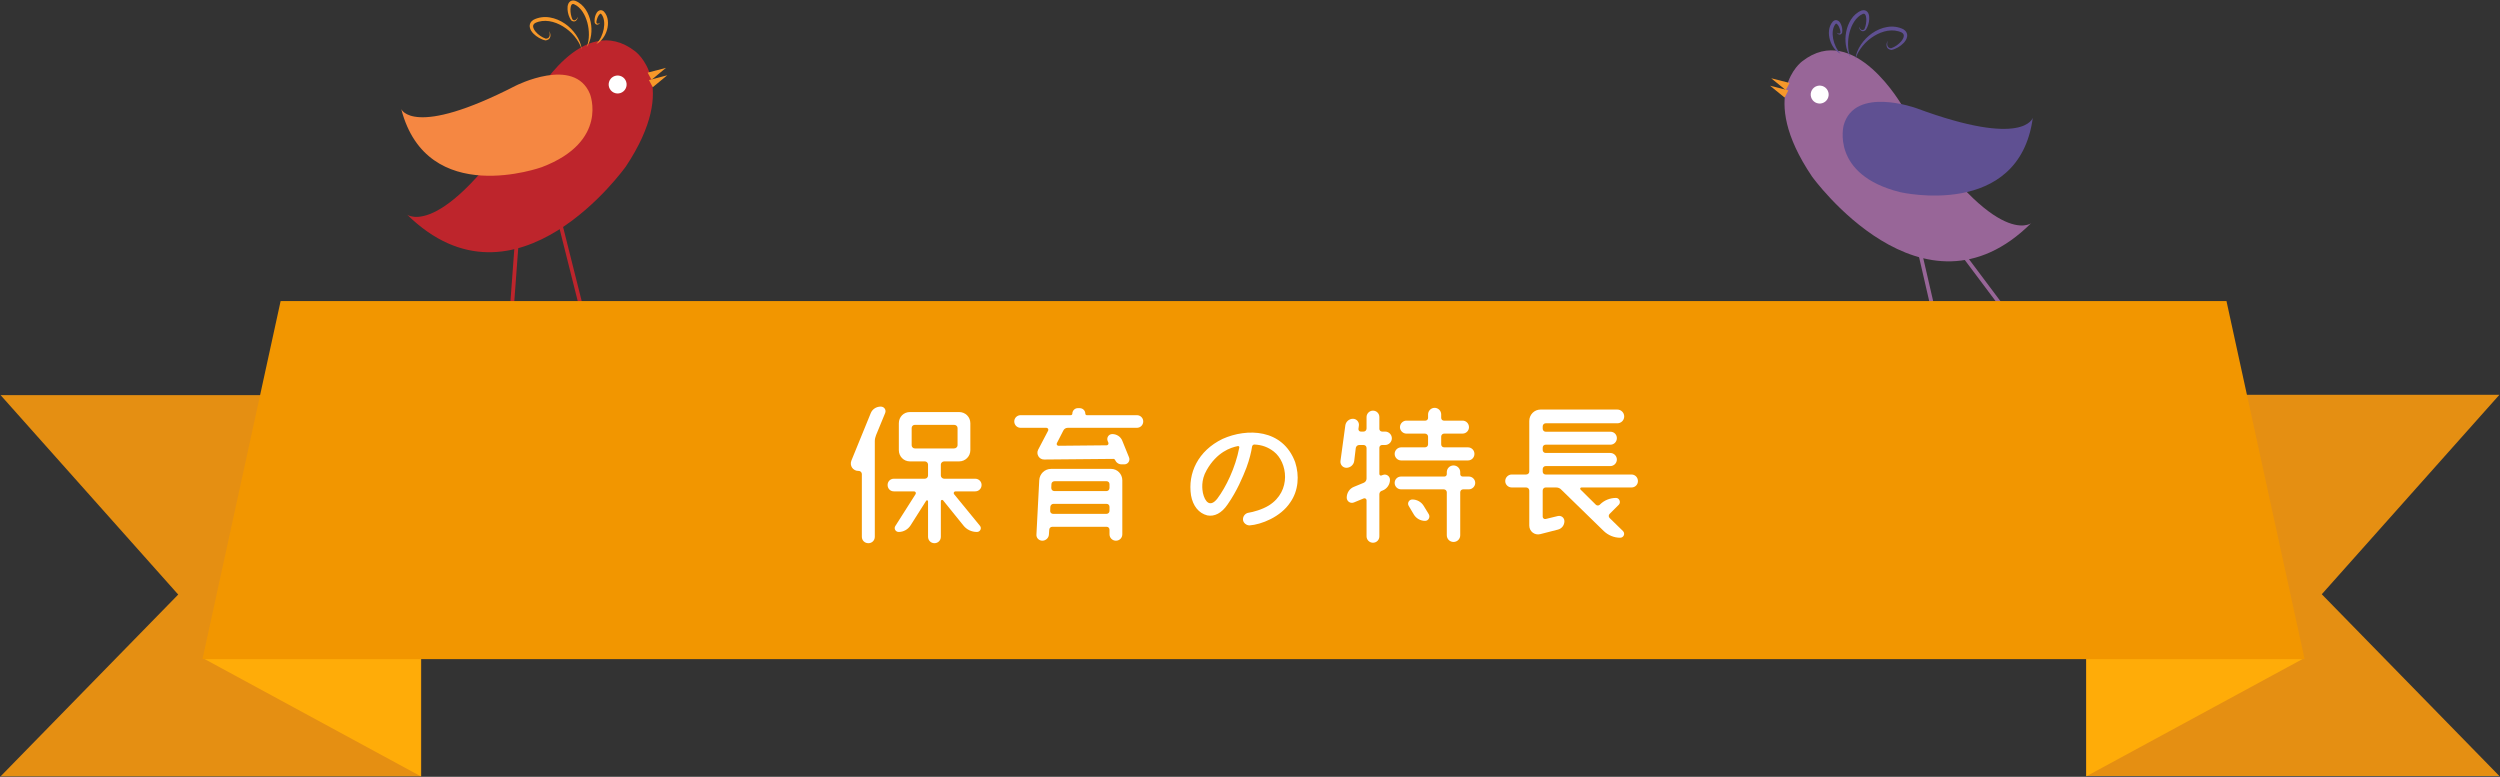 <?xml version="1.0" encoding="utf-8"?>
<!-- Generator: Adobe Illustrator 17.0.0, SVG Export Plug-In . SVG Version: 6.00 Build 0)  -->
<!DOCTYPE svg PUBLIC "-//W3C//DTD SVG 1.1//EN" "http://www.w3.org/Graphics/SVG/1.1/DTD/svg11.dtd">
<svg version="1.1" id="レイヤー_1" xmlns="http://www.w3.org/2000/svg" xmlns:xlink="http://www.w3.org/1999/xlink" x="0px"
	 y="0px" width="560px" height="174px" viewBox="38 0 560 174" enable-background="new 38 0 560 174" xml:space="preserve">
<rect x="38" y="0" width="560" height="174" fill="#333333" stroke="none"/>
<g>
	<g id="XMLID_2544_">
		<g id="XMLID_2551_">
			<path id="XMLID_2561_" fill="#BE252C" d="M129.2,48.085c0,0,8.374,6.362,28.51-26.216c0,0,10.726-19.526,22.531-10.401
				c0,0,10.247,7.307-2.033,25.798C178.208,37.267,153.617,72.029,129.2,48.085z"/>
			<path id="XMLID_2560_" fill="#F58742" d="M127.881,24.436c0,0,2.629,6.594,25.616-5.23c0,0,13.141-6.688,16.651,1.834
				c0,0,4.3,10.644-10.753,16.389C159.395,37.43,133.662,46.787,127.881,24.436z"/>
			
				<line id="XMLID_2559_" fill="none" stroke="#BE252C" stroke-width="0.862" stroke-miterlimit="10" x1="163.586" y1="50.449" x2="168.421" y2="69.693"/>
			
				<line id="XMLID_2558_" fill="none" stroke="#BE252C" stroke-width="0.862" stroke-miterlimit="10" x1="153.993" y1="50.976" x2="152.124" y2="76.25"/>
			<g id="XMLID_2555_">
				<g id="XMLID_2556_">
					<path id="XMLID_2557_" fill="#F79829" d="M161.009,6.958c0.213,0.358,0.359,0.795,0.264,1.25
						c-0.046,0.225-0.18,0.447-0.378,0.593c-0.197,0.148-0.435,0.217-0.666,0.248l-0.016,0.002l-0.043-0.008
						c-0.514-0.096-0.989-0.314-1.439-0.564c-0.449-0.256-0.867-0.568-1.241-0.946c-0.363-0.38-0.717-0.832-0.821-1.456
						c-0.055-0.306,0-0.665,0.16-0.957c0.159-0.297,0.403-0.511,0.647-0.67l0.011-0.007l0.024-0.012
						c1.117-0.571,2.426-0.732,3.639-0.526c1.223,0.197,2.349,0.693,3.359,1.375c0.989,0.664,1.841,1.553,2.52,2.522
						c0.67,0.977,1.159,2.103,1.282,3.265c-0.337-1.118-0.947-2.103-1.668-2.974c-0.723-0.878-1.591-1.597-2.555-2.188
						c-0.942-0.565-1.995-0.998-3.069-1.16c-1.073-0.16-2.18-0.055-3.146,0.416l0.034-0.019c-0.355,0.208-0.532,0.476-0.492,0.835
						c0.043,0.363,0.27,0.769,0.558,1.119c0.589,0.704,1.41,1.267,2.293,1.576l-0.058-0.006c0.372,0.014,0.736-0.144,0.865-0.517
						C161.199,7.787,161.152,7.35,161.009,6.958z"/>
				</g>
			</g>
			<g id="XMLID_2552_">
				<g id="XMLID_2553_">
					<path id="XMLID_2554_" fill="#F79829" d="M167.44,3.79c-0.053,0.315-0.165,0.655-0.46,0.881
						c-0.143,0.115-0.356,0.167-0.551,0.127c-0.196-0.037-0.359-0.142-0.5-0.257l-0.01-0.008l-0.021-0.032
						c-0.457-0.711-0.71-1.528-0.77-2.383c-0.018-0.429-0.015-0.883,0.215-1.352c0.119-0.228,0.328-0.477,0.627-0.584
						c0.295-0.111,0.593-0.086,0.833-0.022l0.014,0.004l0.024,0.009c0.99,0.376,1.792,1.117,2.347,1.961
						c0.561,0.851,0.917,1.794,1.118,2.774c0.198,0.956,0.238,1.968,0.103,2.935c-0.138,0.965-0.439,1.929-1,2.713
						c0.364-0.888,0.493-1.824,0.504-2.751c0.005-0.931-0.106-1.839-0.347-2.735c-0.24-0.869-0.588-1.727-1.087-2.461
						c-0.497-0.732-1.146-1.353-1.936-1.683l0.038,0.013c-0.299-0.081-0.429-0.052-0.584,0.182c-0.139,0.247-0.21,0.619-0.218,0.984
						c-0.011,0.741,0.131,1.521,0.435,2.218l-0.031-0.04c0.18,0.216,0.432,0.358,0.69,0.22C167.125,4.368,167.319,4.088,167.44,3.79
						z"/>
				</g>
			</g>
		</g>
		<polygon id="XMLID_2550_" fill="#F79829" points="183.365,17.934 184.213,19.543 187.465,16.86 		"/>
		<polygon id="XMLID_2549_" fill="#F79829" points="183.084,16.271 183.931,17.881 187.184,15.198 		"/>
		<path id="XMLID_2548_" fill="#FFFFFF" d="M178.288,19.473c-0.298,1.065-1.408,1.695-2.478,1.394
			c-1.071-0.301-1.695-1.411-1.396-2.482c0.3-1.07,1.41-1.694,2.48-1.396C177.965,17.287,178.59,18.4,178.288,19.473z"/>
		<g id="XMLID_2545_">
			<g id="XMLID_2546_">
				<path id="XMLID_2547_" fill="#F79829" d="M172.436,5.079c-0.122,0.185-0.287,0.372-0.551,0.435
					c-0.13,0.033-0.295,0.004-0.414-0.088c-0.12-0.09-0.196-0.211-0.253-0.33l-0.005-0.009l-0.005-0.043
					c-0.076-0.59,0.004-1.183,0.231-1.749c0.122-0.279,0.26-0.574,0.573-0.816c0.157-0.116,0.392-0.221,0.645-0.192
					c0.25,0.024,0.451,0.146,0.592,0.269l0.01,0.008l0.02,0.021c0.517,0.558,0.795,1.288,0.877,1.998
					c0.083,0.719,0.008,1.417-0.182,2.099c-0.184,0.654-0.489,1.298-0.892,1.847c-0.399,0.551-0.909,1.044-1.52,1.32
					c0.93-0.943,1.431-2.137,1.678-3.356c0.212-1.184,0.159-2.504-0.565-3.369l0.029,0.029c-0.144-0.114-0.121-0.123-0.264-0.064
					c-0.134,0.085-0.295,0.276-0.412,0.487c-0.236,0.431-0.407,0.942-0.45,1.451l-0.01-0.052c0.041,0.18,0.116,0.319,0.299,0.334
					C172.048,5.317,172.262,5.217,172.436,5.079z"/>
			</g>
		</g>
	</g>
	<g id="XMLID_2526_">
		<g id="XMLID_2533_">
			<path id="XMLID_2543_" fill="#986698" d="M492.974,49.993c0,0-8.327,6.424-28.702-26.004c0,0-10.869-19.446-22.607-10.234
				c0,0-10.192,7.382,2.223,25.781C443.888,39.536,468.735,74.115,492.974,49.993z"/>
			
				<line id="XMLID_2542_" fill="none" stroke="#986698" stroke-width="0.862" stroke-miterlimit="10" x1="473.795" y1="51.754" x2="491.328" y2="75.167"/>
			
				<line id="XMLID_2541_" fill="none" stroke="#986698" stroke-width="0.862" stroke-miterlimit="10" x1="466.917" y1="51.545" x2="472.611" y2="76.238"/>
			<g id="XMLID_2538_">
				<g id="XMLID_2539_">
					<path id="XMLID_2540_" fill="#5F5092" d="M460.865,9.1c-0.141,0.393-0.185,0.832-0.057,1.194
						c0.133,0.373,0.498,0.526,0.87,0.511l-0.058,0.006c0.882-0.316,1.698-0.885,2.282-1.593c0.285-0.352,0.51-0.76,0.55-1.123
						c0.036-0.36-0.143-0.626-0.499-0.832l0.035,0.019c-0.971-0.464-2.077-0.561-3.149-0.392c-1.072,0.168-2.123,0.609-3.061,1.18
						c-0.959,0.598-1.822,1.324-2.538,2.209c-0.715,0.875-1.318,1.865-1.646,2.986c0.115-1.164,0.595-2.292,1.258-3.275
						c0.671-0.975,1.517-1.87,2.501-2.541c1.005-0.69,2.128-1.195,3.349-1.4c1.212-0.214,2.521-0.063,3.642,0.5l0.023,0.011
						l0.011,0.008c0.245,0.157,0.491,0.368,0.652,0.665c0.163,0.291,0.221,0.649,0.168,0.956c-0.1,0.625-0.45,1.078-0.81,1.462
						c-0.37,0.382-0.787,0.697-1.234,0.955c-0.448,0.253-0.922,0.475-1.435,0.574l-0.043,0.008l-0.016-0.001
						c-0.231-0.029-0.47-0.096-0.668-0.243c-0.199-0.144-0.336-0.366-0.383-0.59C460.51,9.899,460.655,9.46,460.865,9.1z"/>
				</g>
			</g>
			<g id="XMLID_2535_">
				<g id="XMLID_2536_">
					<path id="XMLID_2537_" fill="#5F5092" d="M454.409,5.981c0.123,0.297,0.318,0.575,0.571,0.71
						c0.26,0.137,0.509-0.006,0.688-0.224l-0.03,0.041c0.299-0.699,0.435-1.481,0.419-2.222c-0.011-0.366-0.085-0.737-0.226-0.984
						c-0.156-0.233-0.287-0.262-0.586-0.179l0.039-0.014c-0.788,0.338-1.433,0.962-1.924,1.699c-0.493,0.735-0.836,1.596-1.07,2.467
						c-0.234,0.9-0.337,1.808-0.326,2.738c0.017,0.926,0.153,1.862,0.524,2.747c-0.567-0.78-0.875-1.742-1.019-2.705
						c-0.143-0.967-0.111-1.979,0.081-2.937c0.193-0.981,0.542-1.926,1.098-2.782c0.549-0.848,1.346-1.594,2.332-1.978l0.025-0.01
						l0.015-0.004c0.239-0.065,0.538-0.091,0.833,0.017c0.3,0.105,0.512,0.353,0.632,0.579c0.233,0.469,0.239,0.922,0.224,1.351
						c-0.054,0.857-0.301,1.676-0.753,2.39l-0.02,0.033l-0.01,0.008c-0.139,0.116-0.303,0.222-0.498,0.26
						c-0.194,0.042-0.408-0.01-0.551-0.124C454.579,6.634,454.464,6.296,454.409,5.981z"/>
				</g>
			</g>
			<path id="XMLID_2534_" fill="#5F5092" d="M493.351,26.364c0,0-1.82,6.861-26.06-2.119c0,0-13.849-5.061-16.309,3.821
				c0,0-2.993,11.081,12.641,14.977C463.622,43.044,490.293,49.247,493.351,26.364z"/>
		</g>
		<polygon id="XMLID_2532_" fill="#F79829" points="438.589,20.242 437.753,21.856 434.481,19.198 		"/>
		<polygon id="XMLID_2531_" fill="#F79829" points="438.857,18.575 438.022,20.193 434.75,17.534 		"/>
		<path id="XMLID_2530_" fill="#FFFFFF" d="M443.677,21.743c0.305,1.063,1.419,1.685,2.489,1.374
			c1.067-0.308,1.685-1.421,1.377-2.488c-0.308-1.071-1.422-1.687-2.49-1.379C443.984,19.556,443.367,20.671,443.677,21.743z"/>
		<g id="XMLID_2527_">
			<g id="XMLID_2528_">
				<path id="XMLID_2529_" fill="#5F5092" d="M449.423,7.307c0.174,0.136,0.389,0.235,0.571,0.225
					c0.183-0.015,0.257-0.155,0.296-0.335l-0.01,0.051c-0.047-0.51-0.221-1.018-0.459-1.447c-0.118-0.21-0.282-0.399-0.416-0.484
					c-0.143-0.058-0.12-0.049-0.262,0.067l0.028-0.031c-0.719,0.871-0.761,2.191-0.541,3.374c0.258,1.217,0.766,2.407,1.704,3.341
					c-0.613-0.27-1.127-0.759-1.53-1.307c-0.407-0.546-0.718-1.189-0.906-1.84c-0.195-0.681-0.276-1.378-0.198-2.098
					c0.076-0.711,0.349-1.444,0.862-2.004l0.019-0.022l0.01-0.007c0.141-0.124,0.339-0.249,0.59-0.275
					c0.252-0.03,0.489,0.074,0.647,0.188c0.315,0.24,0.454,0.535,0.579,0.813c0.23,0.564,0.315,1.157,0.242,1.748l-0.005,0.042
					l-0.005,0.009c-0.055,0.119-0.129,0.242-0.249,0.333c-0.118,0.093-0.283,0.124-0.413,0.091
					C449.713,7.676,449.547,7.49,449.423,7.307z"/>
			</g>
		</g>
	</g>
	<g id="XMLID_489_">
		<g id="XMLID_510_">
			<polygon id="XMLID_515_" fill="#E58F12" points="597.861,173.829 558.079,133.113 597.861,88.441 505.331,88.441 
				505.331,173.829 			"/>
			<polygon id="XMLID_514_" fill="#E58F12" points="77.918,133.179 38.139,173.895 132.345,173.895 132.345,88.516 38.139,88.516 
							"/>
		</g>
		<g id="XMLID_495_">
			<polygon id="XMLID_509_" fill="#FFAC08" points="553.728,147.647 505.329,173.895 505.329,100.982 542.892,100.982 			"/>
			<polygon id="XMLID_502_" fill="#FFAC08" points="83.861,147.647 132.257,173.895 132.257,100.982 94.705,100.982 			"/>
		</g>
		<polygon id="XMLID_490_" fill="#F29600" points="100.859,67.439 536.73,67.439 554.231,147.647 83.357,147.647 		"/>
	</g>
	<g id="XMLID_331_">
		<path id="XMLID_332_" fill="#FFFFFF" d="M235.287,91.076c0.77,0,1.294,0.734,0.979,1.469l-2.029,4.931
			c-0.175,0.455-0.28,0.874-0.28,1.329v21.438c0,0.804-0.629,1.434-1.434,1.434c-0.839,0-1.469-0.629-1.469-1.434v-14.06
			c0-0.35-0.314-0.699-0.699-0.699h-0.105c-1.189,0-1.994-1.189-1.539-2.308l4.337-10.632
			C233.398,91.67,234.272,91.076,235.287,91.076z M257.495,117.76c0.49,0.56,0.07,1.399-0.665,1.399
			c-1.189,0-2.308-0.524-3.042-1.469l-4.547-5.631c-0.175-0.175-0.489-0.07-0.489,0.21v7.974c0,0.804-0.63,1.434-1.434,1.434
			s-1.434-0.629-1.434-1.434v-7.939c0-0.245-0.28-0.315-0.419-0.14l-3.498,5.526c-0.594,0.909-1.574,1.469-2.658,1.469
			c-0.7,0-1.154-0.769-0.734-1.364l4.511-7.1c0.175-0.28,0-0.629-0.35-0.629h-4.512c-0.804,0-1.398-0.629-1.398-1.434
			c0-0.77,0.594-1.399,1.398-1.399h6.96c0.385,0,0.699-0.35,0.699-0.699v-2.483c0-0.35-0.314-0.699-0.699-0.699h-3.357
			c-1.399,0-2.483-1.119-2.483-2.518v-6.016c0-1.434,1.084-2.518,2.483-2.518h11.017c1.399,0,2.518,1.084,2.518,2.518v6.016
			c0,1.399-1.119,2.518-2.518,2.518h-3.357c-0.385,0-0.734,0.35-0.734,0.699v2.483c0,0.35,0.35,0.699,0.734,0.699h6.959
			c0.804,0,1.434,0.629,1.434,1.399c0,0.805-0.63,1.434-1.434,1.434h-4.407c-0.35,0-0.489,0.35-0.35,0.594L257.495,117.76z
			 M242.911,95.167c-0.385,0-0.699,0.315-0.699,0.7v3.882c0,0.35,0.314,0.7,0.699,0.7h8.813c0.419,0,0.77-0.35,0.77-0.7v-3.882
			c0-0.385-0.35-0.7-0.77-0.7H242.911z"/>
		<path id="XMLID_336_" fill="#FFFFFF" d="M277.156,95.832c-0.42,0-0.804,0.245-0.979,0.63l-1.434,2.798
			c-0.14,0.245,0.035,0.594,0.35,0.594l10.807-0.105c0.28,0,0.455-0.28,0.385-0.56l-0.175-0.419c-0.28-0.77,0.245-1.539,1.049-1.539
			c0.979,0,1.888,0.595,2.238,1.504l1.504,3.707c0.314,0.77-0.245,1.574-1.049,1.574h-0.629c-0.63,0-1.189-0.385-1.434-0.979
			c-0.07-0.14-0.21-0.245-0.385-0.245l-15.493,0.14c-1.119,0.035-1.889-1.189-1.364-2.203l2.238-4.267
			c0.14-0.28-0.07-0.63-0.385-0.63h-5.771c-0.805,0-1.434-0.629-1.434-1.434c0-0.77,0.629-1.399,1.434-1.399h11.226
			c0.21,0,0.35-0.175,0.35-0.35c0-0.665,0.56-1.224,1.224-1.224h0.42c0.699,0,1.259,0.56,1.259,1.224c0,0.175,0.14,0.35,0.315,0.35
			h11.227c0.804,0,1.434,0.629,1.434,1.399c0,0.804-0.629,1.434-1.434,1.434H277.156z M271.491,121.118
			c-0.77,0-1.399-0.629-1.329-1.399l0.629-12.136c0.07-1.434,1.224-2.553,2.658-2.553h13.43c1.399,0,2.518,1.154,2.518,2.553v12.101
			c0,0.804-0.63,1.434-1.434,1.434c-0.77,0-1.434-0.629-1.434-1.434v-1.015c0-0.384-0.28-0.664-0.629-0.664h-12.206
			c-0.35,0-0.665,0.28-0.665,0.664l-0.07,1.049C272.924,120.488,272.26,121.118,271.491,121.118z M273.239,114.438
			c-0.035,0.35,0.28,0.665,0.629,0.665h11.996c0.384,0,0.664-0.315,0.664-0.665v-0.909c0-0.385-0.28-0.665-0.664-0.665h-11.891
			c-0.35,0-0.665,0.28-0.7,0.665L273.239,114.438z M286.529,108.457c0-0.385-0.28-0.665-0.664-0.665h-11.646
			c-0.385,0-0.699,0.28-0.699,0.665l-0.035,0.839c0,0.385,0.28,0.7,0.665,0.7h11.716c0.384,0,0.664-0.315,0.664-0.7V108.457z"/>
		<path id="XMLID_341_" fill="#FFFFFF" d="M311.856,98.315c5.456-2.448,13.464-2.308,16.262,5.211
			c0.979,3.008,0.734,6.4-1.084,8.988c-2.168,3.323-6.575,5.001-9.128,5.176c-0.7,0-1.364-0.524-1.469-1.189
			c-0.105-0.805,0.489-1.539,1.224-1.644c1.084-0.175,3.043-0.699,4.582-1.644c5.105-3.217,4.161-9.688,1.084-12.066
			c-1.259-0.979-2.658-1.504-4.372-1.574c-0.21,0-0.454,0.21-0.489,0.455c-0.175,1.189-0.595,2.938-1.259,4.722
			c-0.804,2.063-2.098,5.211-4.231,8.253c-1.329,1.958-2.938,2.763-4.547,2.448c-1.923-0.49-3.217-2.133-3.637-4.477
			C304.022,105.975,306.366,100.973,311.856,98.315z M315.598,100.274c0.07-0.21-0.104-0.385-0.314-0.35
			c-1.644,0.314-4.722,1.364-6.995,5.386c-1.364,2.343-0.944,4.477-0.839,5.106c0.455,2.028,1.609,3.322,3.217,1.294
			C312.591,109.157,314.724,104.82,315.598,100.274z"/>
		<path id="XMLID_344_" fill="#FFFFFF" d="M345.542,91.985c0.804,0,1.434,0.629,1.434,1.434v2.658c0,0.314,0.279,0.594,0.595,0.594
			h0.699c0.805,0,1.504,0.665,1.504,1.504s-0.699,1.504-1.504,1.504h-0.699c-0.315,0-0.595,0.28-0.595,0.595v5.875
			c0,0.28,0.245,0.455,0.489,0.35l0.28-0.105c0.77-0.314,1.608,0.245,1.608,1.084c0,1.049-0.664,1.994-1.608,2.378l-0.28,0.105
			c-0.279,0.105-0.489,0.419-0.489,0.734v9.443c0,0.804-0.63,1.434-1.434,1.434c-0.77,0-1.435-0.629-1.435-1.434v-8.079
			c0-0.314-0.314-0.524-0.629-0.419l-2.204,0.909c-0.769,0.315-1.608-0.245-1.608-1.084c0-1.049,0.63-2.028,1.608-2.413l2.204-0.91
			c0.385-0.175,0.629-0.524,0.629-0.944v-6.855c0-0.35-0.279-0.665-0.664-0.665h-0.979c-0.385,0-0.699,0.28-0.77,0.665l-0.35,2.903
			c-0.104,0.874-0.874,1.539-1.748,1.539c-0.805,0-1.435-0.699-1.329-1.539l1.084-7.939c0.104-0.839,0.839-1.504,1.714-1.504
			c0.804,0,1.434,0.734,1.328,1.504l-0.104,0.77c-0.035,0.314,0.21,0.594,0.524,0.594h0.63c0.385,0,0.664-0.314,0.664-0.699v-2.553
			C344.108,92.615,344.773,91.985,345.542,91.985z M366.806,100.204c0.839,0,1.469,0.665,1.469,1.469
			c0,0.804-0.63,1.469-1.469,1.469h-14.934c-0.805,0-1.469-0.665-1.469-1.469c0-0.805,0.664-1.469,1.469-1.469h5.315
			c0.385,0,0.699-0.279,0.699-0.664V97.79c0-0.35-0.314-0.664-0.699-0.664h-4.161c-0.77,0-1.435-0.665-1.435-1.434
			c0-0.804,0.665-1.469,1.435-1.469h4.267c0.314,0,0.594-0.28,0.594-0.595v-0.804c0-0.805,0.665-1.469,1.47-1.469
			c0.804,0,1.469,0.665,1.469,1.469v0.804c0,0.315,0.279,0.595,0.594,0.595h4.197c0.805,0,1.434,0.665,1.434,1.469
			c0,0.77-0.629,1.434-1.434,1.434h-4.127c-0.385,0-0.664,0.314-0.664,0.664v1.749c0,0.385,0.279,0.664,0.664,0.664H366.806z
			 M367.015,106.744c0.77,0,1.435,0.63,1.435,1.434c0,0.77-0.665,1.434-1.435,1.434h-1.259c-0.385,0-0.664,0.28-0.664,0.664v9.618
			c0,0.839-0.665,1.504-1.504,1.504c-0.84,0-1.504-0.665-1.504-1.504v-9.618c0-0.384-0.314-0.664-0.699-0.664h-9.548
			c-0.805,0-1.434-0.665-1.434-1.434c0-0.804,0.629-1.434,1.434-1.434h9.723c0.279,0,0.524-0.245,0.524-0.524v-0.455
			c0-0.839,0.664-1.504,1.504-1.504c0.839,0,1.504,0.665,1.504,1.504v0.455c0,0.28,0.245,0.524,0.524,0.524H367.015z
			 M353.551,113.319c-0.385-0.629,0.069-1.434,0.804-1.434c1.05,0,2.029,0.56,2.554,1.434l1.153,1.889
			c0.351,0.664-0.104,1.469-0.839,1.469c-1.049,0-2.028-0.56-2.553-1.469L353.551,113.319z"/>
		<path id="XMLID_349_" fill="#FFFFFF" d="M404.898,107.758c0,0.804-0.629,1.434-1.434,1.434h-11.227
			c-0.244,0-0.385,0.315-0.175,0.49l3.428,3.392c0.244,0.21,0.595,0.21,0.839,0l0.07-0.07c0.944-0.944,2.238-1.469,3.603-1.469
			c0.734,0,1.119,0.979,0.629,1.504l-2.063,2.063c-0.279,0.245-0.279,0.699,0,0.944l2.973,2.903c0.56,0.56,0.175,1.503-0.629,1.503
			c-1.364,0-2.693-0.56-3.673-1.503l-9.513-9.268c-0.279-0.315-0.699-0.49-1.153-0.49h-2.344c-0.385,0-0.664,0.315-0.664,0.7v5.84
			c0,0.35,0.314,0.595,0.664,0.524l2.728-0.664c0.77-0.175,1.47,0.384,1.47,1.154c0,0.909-0.595,1.679-1.47,1.889l-3.951,1.014
			c-1.26,0.315-2.448-0.629-2.448-1.923v-7.834c0-0.385-0.315-0.7-0.699-0.7h-3.218c-0.805,0-1.469-0.629-1.469-1.434
			c0-0.805,0.664-1.469,1.469-1.469h3.218c0.384,0,0.699-0.28,0.699-0.665V94.293c0-1.399,1.119-2.553,2.518-2.553h17.207
			c0.84,0,1.539,0.7,1.539,1.539c0,0.874-0.699,1.539-1.539,1.539h-16.053c-0.385,0-0.664,0.315-0.664,0.7v0.49
			c0,0.384,0.279,0.699,0.664,0.699h14.514c0.805,0,1.435,0.629,1.435,1.434c0,0.804-0.63,1.469-1.435,1.469h-14.514
			c-0.385,0-0.664,0.28-0.664,0.665v0.524c0,0.35,0.279,0.665,0.664,0.665h14.479c0.804,0,1.469,0.665,1.469,1.469
			c0,0.805-0.665,1.469-1.469,1.469h-14.479c-0.385,0-0.664,0.314-0.664,0.664v0.56c0,0.385,0.279,0.665,0.664,0.665h19.235
			C404.269,106.289,404.898,106.954,404.898,107.758z"/>
	</g>
</g>
</svg>
